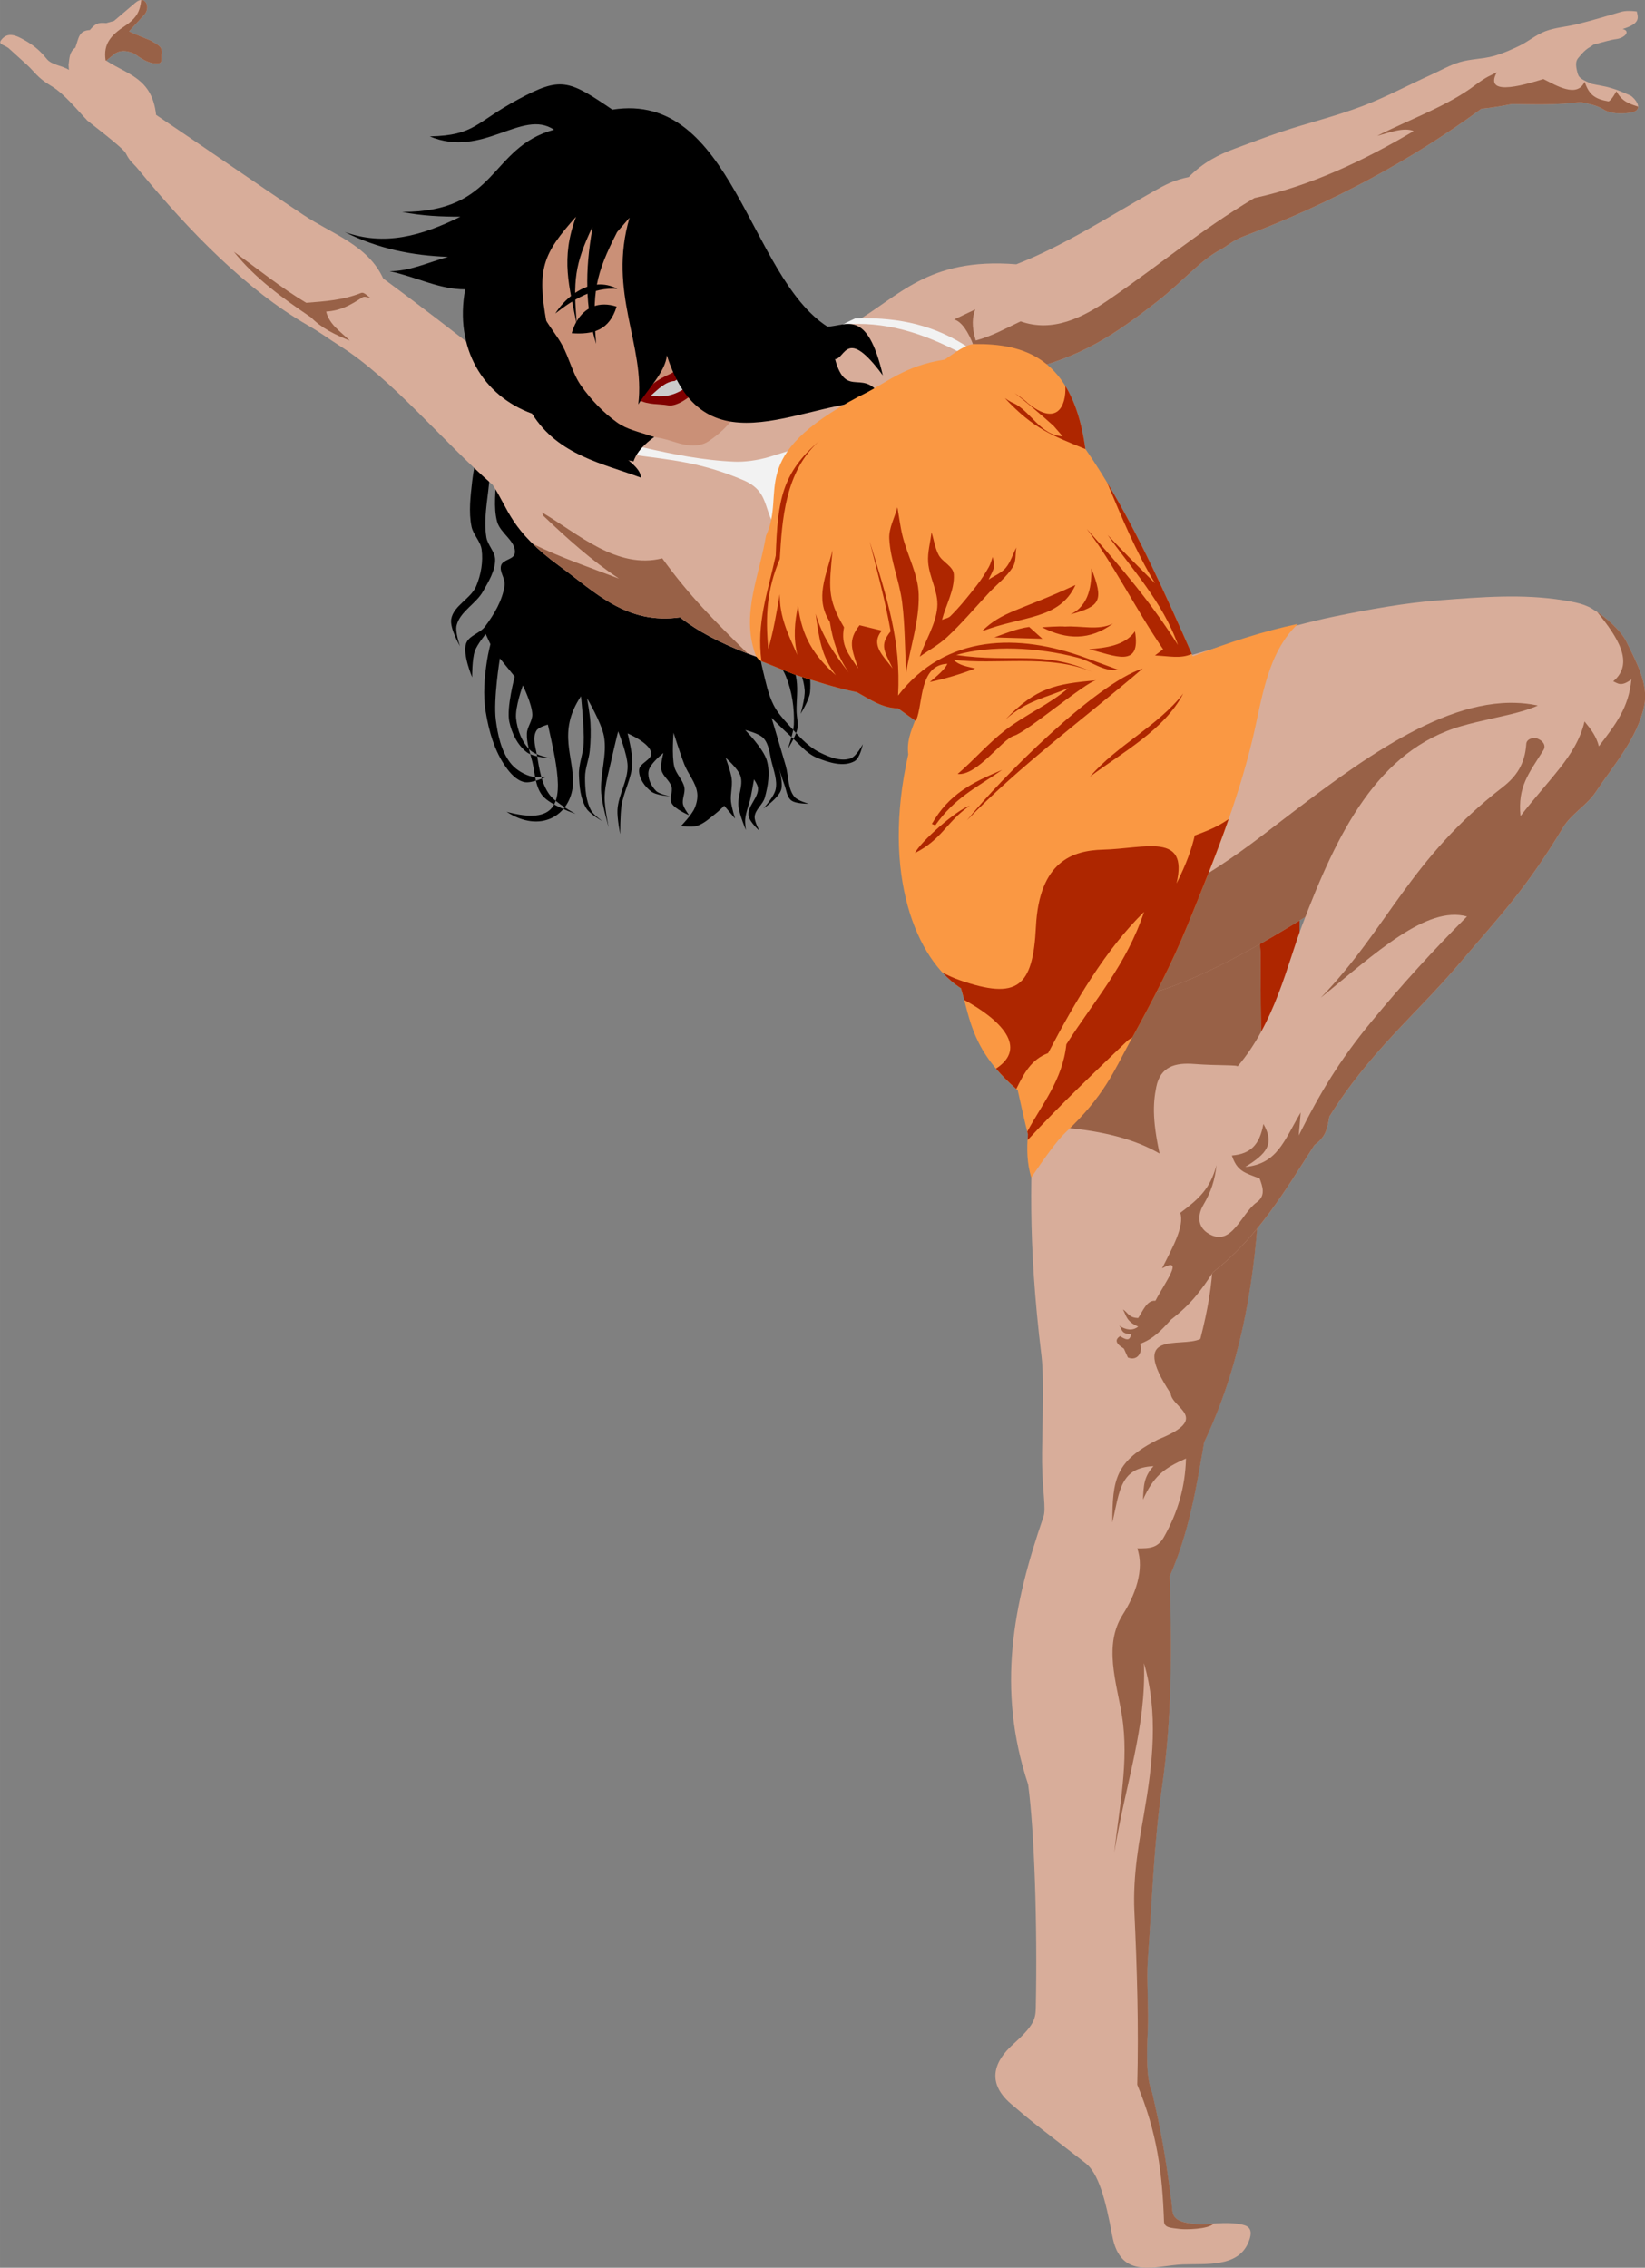 <?xml version="1.0" encoding="UTF-8"?>
<svg width="122.67mm" height="169.07mm" version="1.1" viewBox="0 0 434.65 599.06" xmlns="http://www.w3.org/2000/svg">
<rect x="0" y="0" width="434.65" height="599.06" fill="#808080" stroke="none"/>
<g transform="translate(1266.7 -366.3)" fill-rule="evenodd">
<path d="m-1059.8 518.43s8.108 20.247 7.143 30.714c-0.191 2.07-2.5 5.714-2.5 5.714s1.218-4.141 1.071-6.25c-0.204-2.929-1.469-5.717-2.679-8.393-0.572-1.265-2.143-3.571-2.143-3.571s2.228 6.096 2.679 9.286c0.383 2.711-0.051 5.477 0 8.214 0.03 1.608 0.508 3.247 0.179 4.821-0.393 1.876-2.5 5.179-2.5 5.179s1.519-4.221 1.607-6.429c0.173-4.341-0.486-8.841-2.143-12.857-1.725-4.184-7.857-11.071-7.857-11.071s1.015 6.348 1.786 9.464c0.778 3.144 1.388 6.4 2.857 9.286 0.945 1.857 2.341 3.465 3.75 5 2.537 2.764 5.033 5.83 8.393 7.5 2.498 1.242 5.579 2.523 8.214 1.607 1.555-0.54 3.214-3.75 3.214-3.75s-0.708 3.648-2.143 4.464c-2.909 1.655-6.902 0.374-10-0.893-2.78-1.136-4.721-3.718-6.964-5.714-1.73-1.539-5-4.821-5-4.821s2.526 8.445 3.75 12.679c0.79 2.733 0.486 6.04 2.321 8.214 0.893 1.058 3.75 1.786 3.75 1.786s-3.413 0.092-4.643-0.893c-1.165-0.933-1.259-2.71-1.786-4.107-0.618-1.638-1.607-5-1.607-5s1.409 4.387 0.714 6.429c-0.719 2.112-4.643 4.821-4.643 4.821s2.795-3.063 3.214-5c0.521-2.411-0.49-4.924-1.071-7.321-0.519-2.14-0.655-4.626-2.143-6.25-1.188-1.297-4.821-2.143-4.821-2.143s4.8 4.879 5.714 8.036c0.912 3.149 0.349 6.664-0.536 9.821-0.51 1.821-2.518 3.116-2.679 5-0.112 1.313 1.25 3.75 1.25 3.75s-2.615-2.328-2.857-3.929c-0.385-2.55 2.633-4.746 2.5-7.321-0.044-0.851-1.071-2.321-1.071-2.321s-0.546 3.224-0.893 4.821c-0.417 1.919-1.25 3.759-1.429 5.714-0.087 0.95 0.179 2.857 0.179 2.857s-1.705-4.082-1.964-6.25c-0.319-2.666 1.351-5.478 0.536-8.036-0.63-1.975-3.929-4.821-3.929-4.821s1.365 3.63 1.607 5.536c0.256 2.009-0.387 4.058-0.179 6.071 0.158 1.522 1.071 4.464 1.071 4.464l-2.857-3.393s-1.378 1.369-2.143 1.964c-1.629 1.267-3.201 2.803-5.179 3.393-1.312 0.391-4.107 0-4.107 0s2.786-2.855 3.571-4.643c0.559-1.272 0.889-2.729 0.714-4.107-0.346-2.722-2.384-4.948-3.393-7.5-1.087-2.748-2.857-8.393-2.857-8.393s-0.515 6.034 0.179 8.929c0.478 1.993 2.301 3.521 2.679 5.536 0.275 1.467-0.677 3.006-0.357 4.464 0.234 1.067 1.607 2.857 1.607 2.857s-3.769-1.547-4.643-3.214c-0.663-1.265 0.381-2.909 0-4.286-0.463-1.672-2.316-2.767-2.679-4.464-0.313-1.466 0.536-4.464 0.536-4.464s-3.597 2.775-3.929 4.821c-0.295 1.822 0.66 3.872 1.964 5.179 0.945 0.947 3.75 1.429 3.75 1.429s-3.634-0.208-5-1.25c-1.738-1.325-3.336-3.532-3.214-5.714 0.102-1.831 3.447-2.646 3.214-4.464-0.344-2.684-6.25-5.179-6.25-5.179s1.383 5.328 1.25 8.036c-0.187 3.807-2.287 7.303-2.857 11.071-0.374 2.475-0.357 7.5-0.357 7.5s-0.839-4.276-0.714-6.429c0.231-3.964 2.76-7.637 2.679-11.607-0.065-3.147-2.5-9.107-2.5-9.107s-1.126 4.512-1.607 6.786c-0.739 3.495-1.872 6.965-1.964 10.536-0.07 2.701 1.071 8.036 1.071 8.036s-1.706-5.892-1.964-8.929c-0.429-5.047 1.653-10.201 0.714-15.179-0.677-3.587-4.464-10-4.464-10s0.769 4.269 0.893 6.429c0.143 2.497 0.073 5.012-0.178 7.5-0.237 2.347-1.255 4.606-1.25 6.964 0.01 2.965 0.189 6.146 1.607 8.75 0.665 1.22 3.036 2.857 3.036 2.857s-3.32-1.848-4.286-3.393c-1.616-2.584-1.864-5.883-1.964-8.929-0.091-2.768 1.12-5.448 1.25-8.214 0.196-4.169-0.714-12.5-0.714-12.5-6.402 9.544-1.69 16.085-2.126 23.564-0.792 8.011-8.592 12.741-17.517 6.971 13.14 3.534 14.602-2.43 13.036-12.5-0.51-3.547-2.143-10.536-2.143-10.536s-2.458 0.618-3.036 1.607c-1.111 1.903-0.186 4.434 0.179 6.607 0.59 3.509 1.151 7.28 3.214 10.179 1.678 2.357 6.964 5.179 6.964 5.179s-6.658-2.231-8.75-4.821c-1.952-2.417-1.94-5.91-2.679-8.929-0.605-2.472-1.543-4.958-1.429-7.5 0.078-1.732 1.46-3.267 1.429-5-0.049-2.691-2.5-7.679-2.5-7.679s-2.111 5.791-1.786 8.75c0.335 3.046 1.529 6.282 3.75 8.393 1.434 1.363 5.536 2.143 5.536 2.143s-4.665-0.278-6.429-1.607c-2.47-1.862-3.982-5.014-4.643-8.036-0.817-3.738 1.429-11.964 1.429-11.964l-3.929-4.821s-1.764 10.866-1.071 16.25c0.504 3.921 1.375 8.09 3.75 11.25 1.26 1.676 3.189 2.908 5.179 3.571 1.413 0.471 4.464 0.179 4.464 0.179s-3.922 1.875-5.893 1.429c-2.022-0.458-3.619-2.24-4.821-3.929-3.015-4.233-4.518-9.514-5.357-14.643-0.731-4.466-0.339-9.1 0.357-13.571 0.296-1.899 0.893-4.286 0.893-4.286l-1.25-2.679s-2.275 2.796-2.857 4.464c-0.769 2.203-0.714 6.964-0.714 6.964s-2.592-6.07-1.607-8.929c0.728-2.112 3.66-2.676 5-4.464 2.41-3.218 4.62-6.911 5.179-10.893 0.251-1.793-1.515-3.657-0.893-5.357 0.537-1.467 3.291-1.499 3.571-3.036 0.574-3.145-3.799-5.309-4.643-8.393-1.085-3.963-0.26-8.214-0.357-12.321-0.076-3.214-0.178-9.643-0.178-9.643s-1.24 7.838-1.607 11.786c-0.442 4.747-1.486 9.581-0.714 14.286 0.342 2.083 2.311 3.782 2.321 5.893 0.014 2.996-1.741 5.784-3.214 8.393-1.856 3.287-6.026 5.273-6.964 8.929-0.465 1.81 0.893 5.536 0.893 5.536s-2.736-4.674-2.321-7.143c0.605-3.604 5.194-5.379 6.607-8.75 1.256-2.997 1.863-6.423 1.429-9.643-0.296-2.192-2.239-3.904-2.679-6.071-0.793-3.909-0.249-7.999 0.178-11.964 0.514-4.77 2.857-14.107 2.857-14.107-0.314-21.919 1.27-41.517 9.464-53.036 22.052 30.457 39.561 59.958 69.821 92.143z"/>
<path d="m-997.25 464.52c16.241-3.738 24.972-9.703 36.777-18.941 5.9-4.617 11.197-10.697 16.071-13.214 1.808-0.934 3.193-2.45 6.607-3.75 22.966-8.743 43.666-19.766 62.5-33.571 3.836-0.417 5.793-0.833 8.036-1.25 5.952 0.061 11.809 0.317 18.214-0.536 2.082 0.477 4.14 0.759 6.171 2.022 1.671 1.039 4.318 1.137 6.686 0.835 4.654-0.593 1.015-4.27 0.246-4.598-3.054-1.302-3.329-1.439-5.246-2.009-1.619-0.482-2.923-0.612-5-1.071-2.006-0.915-3.221-1.378-3.571-2.5-1.077-3.451-0.093-4.093 0.312-4.598 1.955-2.434 2.869-2.476 3.795-3.259 2.134-0.538 4.437-1.254 6.005-1.452 2.287-0.288 3.881-2.17 1.673-2.656 4.85-1.468 4.084-3.06 3.75-4.643-3.075-0.35-3.89 0.043-5 0.357-2.335 0.662-6.472 1.954-10.893 3.036-2.739 0.67-5.62 0.837-8.259 1.83-2.475 0.932-4.534 2.742-6.92 3.884-2.193 1.05-4.44 2.039-6.786 2.679-2.917 0.796-6.033 0.735-8.929 1.607-2.679 0.807-5.128 2.242-7.679 3.393-6.021 2.718-11.861 5.867-18.036 8.214-7.004 2.662-14.321 4.416-21.429 6.786-4.144 1.381-8.222 2.955-12.321 4.464-4.189 1.543-8.295 3.599-12.143 7.5-3.855 0.751-6.395 2.15-8.929 3.571-12.104 6.791-23.894 14.51-36.607 19.464-23.718-1.881-31.114 8.795-43.393 15.714l5.179 11.071 15.893 6.964z" fill="#d8ad9a"/>
<path d="m-871.21 385.4c-1.437 0.78-2.613 1.046-5.715 3.393-7.282 5.508-17.054 8.918-25.893 13.393 2.949-0.758 7.071-2.402 9.643-1.25-13.08 7.751-27.3 14.496-42.1 17.684-14.385 8.603-24.335 17.174-38.512 26.896-6.869 4.711-14.782 8.674-23.234 5.682-3.892 1.831-7.687 3.96-11.869 5.051-1.151-3.845-0.867-6.255-0.125-8.207l-5.557 2.65c2.092 0.621 3.81 3.49 5.109 6.898l5.394 8.346 0.617 0.012 6.203-1.428c16.241-3.738 24.972-9.704 36.777-18.941 5.9-4.617 11.198-10.697 16.072-13.215 1.808-0.934 3.191-2.45 6.606-3.75 22.966-8.743 43.666-19.765 62.5-33.57 3.836-0.417 5.795-0.833 8.037-1.25 5.952 0.061 11.807 0.317 18.213-0.535 2.082 0.477 4.141 0.758 6.172 2.022 1.671 1.039 4.318 1.136 6.686 0.834 1.757-0.224 2.331-0.888 2.324-1.645-2.477-0.789-4.336-1.427-5.742-4.068 0 0-1.43 2.678-2.145 2.678-3.556-0.636-5.075-1.719-6.25-5.178-2.011 4.424-7.618 0.896-10.892-0.715-3.042 0.879-16.18 5.304-12.32-1.785z" fill="#986147"/>
<path d="m-922.61 531.65c-0.238 26.548-0.444 53.096-0.714 79.643-0.102 9.972 1.871 20.049-7.857 35.714-4.267 6.871-10.023 12.919-16.428 17.857-5.229 4.031-11.455 6.955-17.857 8.571-6.122 1.545-12.634 0.217-18.929 0.714-2.771 0.219-5.476 0.952-8.214 1.429l0.714-20c-12.433-9.762-15.012-19.524-18.214-29.286l9.643-71.429c25.846-8.159 52.085-14.865 77.857-23.214z" fill="#ae2600"/>
<path d="m-1011.2 616.48c-2.542 20.891 6.967 30.937 17.678 39.901-0.71 19.616-1.792 36.914 2.02 68.185 0.795 6.52 0.07 21.523 0.148 28.091 0.09 7.576 1.106 12.164 0.357 14.336-7.893 22.895-12.478 45.24-4.041 70.711 1.623 12.098 2.479 36.755 2.02 59.094-0.062 3.034-0.677 4.747-6.061 9.596-4.599 4.143-7.316 9.812-0.505 15.657 6.248 5.362 6.222 5.19 19.698 15.657 3.385 2.629 5.278 9.448 7.071 19.193 2.193 11.916 11.521 7.825 18.688 7.576 6.214-0.216 14.334 0.752 17.172-5.556 1.935-4.301-0.489-4.756-2.02-5.051-3.79-0.728-8.856 0.074-10.607 0-8.199-0.347-7.21-2.766-7.576-5.556-1.768-13.481-2.768-18.942-5.177-29.294-1.503-3.555-1.47-9.67-1.135-16.289 0.282-5.564-0.362-13.517 0-18.562 1.201-16.788 1.592-30.693 3.788-45.962 2.692-18.712 2.556-36.286 2.02-55.558 5.041-11.366 7.012-23.228 9.091-35.355 18.516-39.146 14.919-81.83 14.9-129.55-0.953-14.234-2.345-25.829-5.303-28.032-11.899-25.376-23.098-24.162-34.345-24.749-15.001-0.702-28.659 0.898-34.345 16.162z" fill="#d8ad9a"/>
<path d="m-978.83 564.83c-12.741 0.044-23.819 2.94-28.795 16.297l-3.537 35.354c-1.063 8.738-0.014 15.575 2.346 21.232 3.676 3.81 7.76 6.685 14.32 11.094 5.513 3.705 6.887 9.474 9.346 15.404 39.96 3.654 43.297 26.05 35.607 55.811-5.256 2.445-19.146-2.782-7.83 14.395 0.265 3.871 10.842 6.454-3.281 12.123-11.356 5.748-12.123 10.549-12.123 21.971 1.944-8.663 2.111-14.463 10.859-14.9-2.594 2.843-2.595 5.187-2.777 8.84 2.789-6.191 5.535-8.295 11.363-10.859-0.197 7.552-2.18 14.262-5.809 20.707-1.697 3.015-3.839 3.031-7.07 3.031 2.009 5.645-0.651 12.519-3.789 17.426-5.195 8.123-1.677 17.935-0.252 26.768 1.938 12.014-0.729 24.109-2.019 36.113 2.974-18.294 8.459-32.962 7.828-50.002 3.886 13.329 2.309 26.495 0 39.9-1.105 6.418-2.983 15.842-2.525 25.76 0.705 15.288 1.165 30.444 0.758 45.709 5.264 12.691 6.621 23.274 7.07 36.113 0.061 1.743 1.84 1.691 4.293 2.019 1.138 0.152 7.469 0.133 8.84-1.443-1.498 0.098-2.824 0.212-3.535 0.182-8.199-0.347-7.21-2.767-7.576-5.557-1.768-13.481-2.769-18.943-5.178-29.295-1.503-3.555-1.47-9.668-1.135-16.287 0.282-5.564-0.362-13.518 0-18.562 1.201-16.788 1.593-30.694 3.789-45.963 2.692-18.712 2.555-36.284 2.019-55.557 5.041-11.366 7.013-23.228 9.092-35.355 18.516-39.146 14.918-81.831 14.898-129.55-0.953-14.234-2.345-25.828-5.303-28.031-11.899-25.376-23.099-24.163-34.346-24.75-1.875-0.088-3.729-0.139-5.549-0.133z" fill="#986147"/>
<path d="m-1011.5 626.06c0.767 11.462 5.901 18.994 12.385 25.311-2.834-6.943-1.293-14.831 1.941-18.48-5.653-2.607-11.658-4.796-14.326-6.831z" fill="#f2f2f2"/>
<path d="m-946.01 609.92c11.374-21.225 3.458-39.766-2.525-59.599-1.381-4.619-4.034-8.758-6.061-13.132-5.048-10.896-9.89-21.89-15.162-32.679-3.951-8.085-11.589-14.976-12.5-23.929-1.318-12.954-8.615-22.909-28.214-23.214-11.331-0.177-22.395-7.231-33.571-5.357-9.284 1.557-15.818 10.222-23.929 15-7.253 4.273-15.188 7.401-22.143 12.143-3.617 2.466-7.97 5.111-9.286 9.286-2.365 7.501-3.793 16.192-1.071 23.571 3.039 8.238 9.755 15.254 17.143 20 11.104 7.133 24.389 10.115 36.786 14.643 7.498 2.739 14.737 2.814 22.143 9.643-1.905 26.3-3.872 38.611 2.143 53.571 3.965 9.861 18.557 18.428 30.357 19.286 18.013 0.523 36.341-3.775 45.891-19.233z" fill="#d8ad9a"/>
<path d="m-1005.5 553.43c-5.869 2.424-11.844 5.249-16.429 9.643-8.434 8.082-6.916 28.084-4.643 37.5 5.439 22.527 21.963 39.847 46.071 30.357 17.924 1.859 41.57-12.043 55.357-20.357 11.401-6.875 21.953-15.09 32.5-23.214 10.783-8.306 21.623-16.631 31.429-26.071 5.527-5.321 12.462-10.038 15.357-17.143 2.069-5.076 8.052-10.619 0.714-16.429-2.361-1.869-5.599-2.375-8.571-2.857-10.693-1.735-21.698-0.826-32.5 0-9.368 0.716-18.651 2.41-27.857 4.286-6.62 1.349-13.12 3.238-19.643 5-9.204 2.486-18.3 5.356-27.5 7.857-14.712 3.999-30.195 5.609-44.286 11.429z" fill="#d8ad9a"/>
<path d="m-867.87 551.96c-21.072 0.315-44.131 18.889-65.309 35.049-30.966 23.629-58.447 32.714-92.32 17.377 6.312 20.611 22.295 35.498 45.025 26.551 17.924 1.859 41.571-12.043 55.357-20.357 11.401-6.875 21.953-15.091 32.5-23.215 10.783-8.306 21.622-16.63 31.428-26.07 2.78-2.676 5.915-5.201 8.715-7.953l-3.92 0.453c-3.741-1.325-7.574-1.892-11.477-1.834z" fill="#986147"/>
<path d="m-994.5 549.71c-3.724 1.043-7.393 2.248-10.973 3.727-5.869 2.424-11.845 5.249-16.43 9.643-8.434 8.082-6.916 28.084-4.643 37.5 5.148 21.321 20.231 37.964 42.271 31.639-40.247-14.936-38.285-57.331-10.227-82.508z" fill="#f2f2f2"/>
<path d="m-1105.1 487.36c-21.063-17.289-41.816-33.878-60.357-47.5-4.023-8.787-13.359-11.657-21.071-16.786-13.061-8.686-25.907-17.686-38.929-26.429-1.059-9.773-7.616-10.628-13.17-14.33l2.143-1.741c1.229-0.864 2.808-1.167 5.223-0.134 1.774 1.277 3.569 2.519 5.714 2.634 1.673 0.09 1.561-0.622 1.518-2.188 0.46-2.374-0.914-2.623-2.768-3.839-1.938-0.811-3.908-1.548-5.804-2.455l4.018-4.375c1.779-1.937 0.275-5.422-2.321-3.214l-5.67 4.821-2.054 0.58c-2.336-0.209-2.895 0.184-4.33 1.83-2.977 0.175-2.904 2.085-3.839 4.643-1.619 1.223-1.517 2.648-1.786 4.554l0.089 1.339c-1.846-1.238-4.514-1.221-5.893-2.946-1.93-2.415-3.662-3.641-5.357-4.643-2.631-1.555-4.837-2.592-6.607-0.357-1.023 1.292 0.896 1.273 2.054 2.321l4.732 4.286c1.917 1.736 2.795 3.473 6.339 5.536 3.546 2.064 7.31 6.832 9.464 9.018-0.905-0.514 9.497 7.232 10.268 8.75 1.232 2.426 1.78 2.412 3.393 4.375 13.529 16.472 28.617 31.83 44.643 41.071 3.616 2.085 5.383 3.493 8.75 5.625 13.6 8.613 26.626 24.698 40.173 36.571 4.334 6.52 4.633 11.967 17.678 21.466 9.349 6.808 17.69 15.653 32.072 13.511-6.096-9.771-17.591-26.519-0.631-32.451-7.458-7.409-8.029-8.665-17.684-9.542z" fill="#d8ad9a"/>
<path d="m-1039.6 450.37c-0.368 6e-3 -0.741 0.023-1.111 0.033-1.078 0.476-2.195 1.03-3.33 1.623 10.98-0.929 20.894 2.061 31.465 7.66-2.311 4.262-3.438 8.959-4.822 13.572l-5.715 2.5c-13.897 2.034-26.954 7.261-40.356 11.25-3.244 0.966-6.648 1.349-9.107 1.25-8.27-0.334-16.328-1.95-24.357-3.795-0.604 0.652-1.139 1.347-1.578 2.094 8.693 1.212 16.865 1.788 28.078 6.521 8.106 3.422 4.578 9.039 10.785 15.246-3.763 9.388-2.533 22.533-1.848 33.301 1.22 0.406 2.439 0.809 3.662 1.207-0.571-12.805-1.341-21.745 3.9-33.438 12.649 3.424 33.634-0.128 35.285-29.174l5-2.5c10.384 4.692 21.677 6.291 32.033 5.994-0.285-1.02-0.494-2.063-0.604-3.137-1.25-12.285-7.66-21.071-25.035-22.207-1.046 0.072-2.04 0.147-2.822 0.242-9.418-6.518-19.119-8.403-29.523-8.244z" fill="#f2f2f2"/>
<path d="m-1129.9 437.01c1.436 4.851 4.624 9.005 7.143 13.393 1.413 2.463 3.293 4.644 4.643 7.143 1.873 3.468 2.717 7.502 5 10.714 2.609 3.671 5.807 7.015 9.464 9.643 2.603 1.87 5.906 2.505 8.929 3.571 1.035 0.365 2.146 0.461 3.214 0.714 2.444 0.58 4.814 1.636 7.321 1.786 1.585 0.095 3.318-0.195 4.643-1.071 2.669-1.766 5.124-3.99 6.964-6.607 0.947-1.347 0.834-3.192 1.071-4.821 0.597-4.091 1.16-8.195 1.429-12.321 0.209-3.208 0.571-6.48 0-9.643-0.991-5.487-3.096-10.714-4.643-16.071-1.667-5.774-2.118-12.048-5-17.321-2.505-4.582-7.143-7.619-10.714-11.429-4.643-1.964-9.286-3.929-13.929-5.893-6.25 1.607-12.5 3.214-18.75 4.821-2.559 6.548-6.279 12.754-7.678 19.643-0.915 4.501-0.411 9.346 0.893 13.75z" fill="#ca9077"/>
<path d="m-1108.7 441.46c-4.957 0.304-9.229 4.398-11.266 7.65 4.924-3.826 9.965-6.946 16.393-6.519-1.747-0.912-3.475-1.232-5.127-1.131zm1.684 5.285c-4.372-0.018-7.384 3.167-8.623 7.58 5.585 0.389 9.926-0.691 11.861-7.031-1.149-0.37-2.229-0.545-3.238-0.549z"/>
<path d="m-1089.4 464.96c3.517-2.259 6.774-2.544 10.547-2.732-1.254 2.965-3.016 5.726-4.967 8.235-0.172 0.222-3.826 3.356-6.342 2.918-2.542-0.442-5.226-0.115-7.542-1.351 2.245-3.865 4.486-5.344 8.304-7.07z" fill="#800000"/>
<path d="m-1094.7 470.79c1.848-1.621 3.792-3.676 6.25-3.852 2.484-1.525 6.262-2.248 8.349-2.971-5.362 5.523-9.056 7.78-14.599 6.823z" fill="#ccc"/>
<path d="m-1104.9 395.26c-11.585-7.89-13.612-8.742-24.749-2.778-11.562 6.192-11.462 9.576-23.486 9.849 14.009 5.912 24.354-7.426 32.83-1.768-17.259 4.72-14.682 21.79-40.154 21.718 5.344 1.06 10.37 1.263 15.405 1.263-10.357 5.115-20.072 7.815-30.557 4.041 8.887 4.472 17.911 6.219 27.274 6.566-5.576 1.606-10.147 3.788-15.405 3.788 7.413 1.62 13.033 4.798 19.95 4.798-2.862 15.584 4.671 28.1 17.678 32.83 6.859 11.048 18.949 13.23 28.789 16.92-0.167-2.24-2.433-3.696-3.788-5.051-17.464-10.771-11.096-21.94-21.213-36.113-2.489-14.016-0.976-17.918 7.829-27.779-4.138 11.166-1.807 18.334 0.253 28.789-1.064-11.898-0.628-16.155 4.041-26.011v0.505c-1.934 10.898-1.893 20.765 1.01 30.305-1.083-13.781-0.177-18.33 5.556-29.547 1.094-1.263 2.189-2.525 3.283-3.788-5.848 19.825 4.249 33.729 2.298 49.337 2.48-4.008 7.221-8.683 7.551-12.971 10.111 31.937 37.198 10.972 57.326 12.122-5.07-9.83-9.807 0.153-12.879-11.112 2.708-0.037 2.955-8.813 12.627 4.293-4.172-17.902-9.681-13.014-14.647-12.879-20.859-13.402-25.029-62.372-56.821-57.326z"/>
<path d="m-1229.2 366.3c-0.054-5e-3 -0.114 5e-3 -0.17 6e-3 -0.329 2.85-1.112 4.724-4.332 6.857-3.531 2.339-5.801 4.647-5.09 9.107 0 0 0.18 0.059 0.184 0.06-0.01-5e-3 -0.016-0.01-0.023-0.016l2.143-1.742c1.229-0.864 2.81-1.166 5.225-0.133 1.774 1.277 3.568 2.518 5.713 2.633 1.673 0.09 1.561-0.622 1.518-2.188 0.46-2.374-0.914-2.623-2.768-3.84-1.938-0.811-3.907-1.548-5.803-2.455l4.018-4.375c1.334-1.453 0.822-3.776-0.613-3.916z" fill="#986147"/>
<path d="m-1204.9 432.81c5.771 7.182 12.857 12.211 20.357 17.321 3.018 3.015 6.423 4.582 10.268 6.161-2.52-2.479-5.388-4.229-6.25-7.679 3.859-0.261 6.337-1.657 9.553-3.75 0.599-0.39 1.429 0.059 2.143 0.089-0.833-0.417-1.634-1.594-2.5-1.25-4.766 1.895-9.452 2.199-14.464 2.589-6.718-4.004-12.752-8.943-19.107-13.482z" fill="#986147"/>
<path d="m-1123.5 501.65 0.357 0.893c6.306 6.012 12.701 11.766 20 16.607-7.638-2.902-15.388-5.546-22.723-9.141 1.834 1.783 4.097 3.704 7.027 5.838 9.299 6.771 17.603 15.554 31.846 13.539 1.204 0.934 2.439 1.813 3.697 2.621 4.424 2.842 9.201 5.012 14.123 6.896-8.261-8.091-15.399-15.176-22.543-25.111-11.963 2.991-22.162-6.468-31.785-12.143z" fill="#986147"/>
<g transform="translate(-2355.7)">
<path d="m1288.1 537.63c-2.875-9.988 1.573-19.469 3.298-29.82 5.495-11.798-5.63-20.731 24.554-36.786 7.24-3.386 11.633-8.038 22.679-9.732 2.742-1.859 5.57-4.067 7.857-4.107 12.758-0.11 25.967 3.273 29.264 27.654 11.095 15.934 19.965 35.686 28.414 54.846 8.963-3.517 18.844-6.708 27.768-8.571-8.18 7.78-9.453 19.848-11.964 30.357-4.094 17.131-10.621 33.077-17.232 49.286-4.386 10.752-9.796 20.917-15.357 31.071-3.884 7.093-6.633 14.06-16.786 23.571-2.418 2.266-5.966 7.342-9.107 11.964-1.17-3.87-1.196-7.488-0.893-11.429-0.954-3.855-1.835-7.726-2.679-11.607-12.026-10.326-12.497-18.452-15-26.964-11.759-7.432-21.118-29.922-13.929-61.786-0.425-3.311 0.617-5.924 1.786-8.929l-4.464-3.214c-4.212-0.106-7.316-2.299-10.893-4.286-5.598-1.13-10.999-2.91-16.429-4.643l-8.662-3.482c-1.544-0.62-1.868-2.154-2.225-3.395z" fill="#fa9843"/>
<path d="m1370.5 468.27c0.249 5.46-2.319 10.787-10.01 4.445-0.625-0.714-3.395-2.588-3.395-2.588 3.533 2.762 6.934 5.667 10.27 8.66l2.41 2.768c-5.935-0.286-8.352-6.556-12.947-8.75-0.804-0.268-2.32-1.34-2.32-1.34 7.563 8.115 12.645 9.936 21.332 13.486-0.027-0.038-0.052-0.079-0.078-0.117-0.975-7.211-2.821-12.574-5.262-16.564zm-64.742 14.268c-10.204 8.658-11.273 15.86-11.787 30.535-2.202 9.995-5.117 17.841-3.766 27.879 0.046 0.021 0.083 0.049 0.131 0.068l8.662 3.482c5.429 1.733 10.83 3.512 16.428 4.643 3.576 1.987 6.683 4.179 10.894 4.285l4.463 3.215c-0.01 0.027-0.019 0.051-0.029 0.078l0.361-0.258c1.807-4.443 0.726-14.49 8.213-14.82-0.656 1.496-2.678 3.161-4.643 4.82 4.087-0.888 8.057-2.037 11.965-3.57-2.075-0.541-4.153-0.744-5.715-2.322 10.857 1.467 25.595-1.591 36.607 3.215-12.653-5.796-21.247-2.29-35.893-4.465 9.059-2.648 21.661-2.074 32.143 0.715 3.796 1.01 6.674 3.764 10.715 3.215l-8.75-3.215c-17.468-6.417-36.851-6.344-49.465 10 0.783-14.49-2.824-25.355-7.5-40.715 1.972 7.887 4.143 15.733 5.535 23.75-3.046 3.749-1.586 5.262 0.537 9.822-2.394-3.292-6.013-6.254-2.857-10l-5.893-1.43c-3.169 4.074-2.064 6.285-0.357 11.43-2.58-3.871-4.674-6.08-3.75-10.893-4.597-7.815-3.872-10.678-3.037-20.357-1.64 6.833-4.768 12.632-0.713 18.928 0.8 4.96 2.066 9.121 5 13.393-3.759-4.873-6.993-9.484-8.75-15.535 0.858 6.128 1.444 11.161 5.357 16.25-5.825-5.178-9.002-10.168-10-18.393-0.928 4.487-1.287 8.439-0.18 13.035-2.388-5.345-4.745-10.054-4.643-16.07-0.863 4.856-1.649 9.719-3.035 14.463-0.79-8.532-0.435-15.555 3.035-23.75 0.616-9.867 1.21-23.248 10.715-31.428zm75.758 11.201c3.813 9.088 7.548 18.18 12.664 26.648-4.21-4.21-8.443-8.395-12.5-12.754 6.012 8.485 14.685 17.874 18.561 29.043-7.008-11.012-14.537-20.018-24.117-30.684 6.904 8.904 12.884 21.148 20.203 31.82l-2.147 1.641c3.603 0.133 6.764 0.942 9.715-0.408-6.851-15.528-13.991-31.408-22.379-45.307zm-55.4 6.566c-0.714 2.768-2.287 5.448-2.145 8.303 0.284 5.701 2.679 11.124 3.395 16.787 0.777 6.152 0.713 12.38 1.07 18.57 1.101-6.875 3.494-13.665 3.305-20.625-0.146-5.37-3.013-10.316-4.287-15.535-0.602-2.467-0.891-5-1.338-7.5zm9.018 6.607c-0.298 2.649-1.096 5.288-0.892 7.945 0.308 4.027 2.771 7.852 2.41 11.875-0.412 4.594-3.095 8.692-4.643 13.037 2.381-1.696 4.993-3.108 7.143-5.09 3.978-3.667 7.459-7.838 11.16-11.785 2.132-2.274 4.727-4.207 6.34-6.875 0.891-1.474 0.595-3.393 0.893-5.09-0.952 1.815-1.518 3.895-2.857 5.447-1.176 1.362-2.977 2.023-4.465 3.035 0.476-1.131 1.213-2.185 1.43-3.393 0.154-0.858-0.238-1.727-0.357-2.59-0.327 0.863-0.532 1.784-0.982 2.59-0.955 1.707-2.011 3.368-3.215 4.91-2.195 2.812-4.428 5.615-6.963 8.125-0.578 0.572-1.488 0.655-2.232 0.982 1.042-3.988 3.339-7.848 3.125-11.965-0.114-2.182-2.998-3.246-4.018-5.178-0.976-1.848-1.25-3.988-1.875-5.982zm42.232 9.553c0.094 4.099-0.441 9.755-5.537 12.143 8.01-2.192 8.844-3.585 5.537-12.143zm-4.197 4.375c-14.806 6.876-19.334 6.881-24.732 12.232 10.709-4.158 20.468-2.976 24.732-12.232zm9.91 10.18c-3.844 1.922-8.503 0.521-12.678 0.803-1.161-0.179-6.072 0.18-6.072 0.18 6.513 3.356 12.656 3.493 18.75-0.982zm-22.143 0.893c-3.213 0.452-6.173 1.654-9.195 2.768 4.226 0.116 8.452 0.226 12.678 0.357-0.804-0.714-3.482-3.125-3.482-3.125zm27.947 1.16c-2.67 3.857-7.873 4.353-12.142 4.732 6.791 1.662 13.833 5.2 12.142-4.732zm2.053 9.822c-12.494 4.042-37.393 28.894-46.428 40.088 14.21-14.659 30.914-26.806 46.428-40.088zm-12.287 3.125c-10.778 0.929-15.9 1.945-23.99 10.354 5.768-5.134 10.52-5.639 16.666-8.334-5.102 4.403-11.361 7.013-16.666 11.111-4.538 3.506-8.279 7.89-12.627 11.617 5.21 0.511 11.674-9.151 14.898-10.102 3.468-1.022 19.089-14.331 21.719-14.646zm23.002 3.482c-6.825 8.721-17.355 13.525-24.643 21.963 8.496-6.372 19.724-12.435 24.643-21.963zm-47.857 20.178c-7.867 3.312-14.061 6.359-18.572 14.285l0.895 0.357c5.21-7.295 10.356-9.613 17.678-14.643zm-8.572 9.465c-3.524 1.113-13.018 9.53-14.463 12.5 7.24-3.673 8.306-8.261 14.463-12.5zm68.414 3.545c-1.821 1.179-3.299 2.283-8.949 4.312-0.776 3.395-2.146 7.384-4.82 12.678 3.239-13.634-8.325-9.207-19.465-8.928-7.895 0.213-16.816 3.026-17.68 20.355-0.794 15.936-4.819 19.439-20.178 14.107-1.554-0.54-3.042-1.234-4.502-1.996 1.552 1.677 3.192 3.069 4.885 4.139 0.304 1.034 0.577 2.063 0.846 3.09 9.624 5.232 16.92 12.575 8.402 18.137 1.462 1.733 3.229 3.523 5.357 5.383 2.052-4.184 3.969-7.802 8.404-9.465 7.216-13.773 15.247-27.421 25.357-37.322-4.679 14.016-12.98 23.164-20.535 35-0.988 9.447-6.523 15.907-10.32 23.045 0.057 0.235 0.11 0.471 0.168 0.705-0.04 0.523-0.053 1.028-0.08 1.541 8.713-9.452 18.4-18.591 26.482-26.363 0.429-0.293 0.813-0.531 1.17-0.738 5.28-9.673 10.393-19.377 14.57-29.617 3.812-9.346 7.581-18.613 10.887-28.062z" fill="#ae2600"/>
</g>
<path d="m-856.54 549.51c-2.365 4.727-14.006 5.723-23.929 8.571-22.09 6.341-32.823 27.942-42.204 52.727-3.983 10.523-7.139 25.606-17.082 37.273 0.655-0.536-5.072-0.225-11.429-0.714-4.903-0.378-8.889 0.588-10 6.071-0.913 4.503-1.111 9.422 1.429 20 0.716 2.983 1.188 5.736-0.357 9.286-2.306 5.3-3.961 10.684-5 22.143-6.266 5.692-8.214 4.973-8.214 12.857-3.026 3.297-1.834 4.484 1.964 5.179 4.442 4.778 6.913 0.913 5.893-1.607 3.608-1.335 5.713-3.677 8.214-6.429 5.201-3.996 7.841-7.559 11.071-12.5 11.765-9.155 18.866-21.252 26.786-33.571 2.997-2.235 3.35-4.028 3.929-7.5 10.714-17.202 22.857-26.905 34.286-40.357 11.131-13.095 17.553-19.595 27.5-36.071 2.177-3.606 6.235-5.781 8.571-9.286 4.849-7.274 11.084-14.297 12.857-22.857 1.178-5.685-2.105-11.565-4.643-16.786-1.733-3.566-6.659-7.373-8.204-8.234 0.274 2.716 0.863 5.91-0.724 8.591-2.105 3.556-6.683 5.004-9.286 8.214-1.092 1.346-0.952 3.333-1.429 5z" fill="#d8ad9a"/>
<path d="m-844.69 527.96c5.316 6.503 9.993 13.537 4.244 18.318 1.183 0.498 2.014 1.561 4.799-0.504-0.681 7.508-4.215 11.908-8.586 17.678-0.676-2.663-2.101-4.504-3.789-6.566-1.102 4.714-3.622 8.638-6.566 12.373-3.38 4.286-7.05 8.291-10.354 12.627-0.748-7.786 2.05-11.055 6.061-17.424 0.602-0.956 0.252-2.274-1.516-3.031-1.038-0.445-3.029 4e-4 -3.029 1.516-0.364 5.12-2.519 8.432-6.314 11.363-24.39 18.838-30.293 37.299-47.982 55.559 14.445-11.778 27.97-24.423 38.639-21.465-8.867 8.85-17.296 18.116-25.254 27.779-8.498 10.319-13.605 18.878-19.191 30.051l0.504-6.061c-4.455 7.604-6.177 13.548-14.646 14.395 5.483-3.413 7.896-5.943 4.799-11.363-1.002 5.492-3.356 7.919-8.334 8.334 1.38 4.198 3.428 4.577 7.322 6.061 0.775 2.104 1.717 4.547-0.758 6.312-4.115 2.935-6.551 11.858-12.627 8.334-3.368-1.953-2.827-5.328-1.514-7.576 2.175-3.725 3.022-6.498 3.535-10.605-1.724 6.317-4.643 8.911-9.598 12.627 1.16 3.503-2.067 9.199-4.797 14.646 6.183-3.408 0.466 4.202-1.768 8.586-2.256-0.213-3.234 2.559-4.547 4.547-2.513-0.029-2.733-1.492-4.041-2.273 0.908 1.544 0.802 3.156 4.041 4.545-1.502 1.191-3.213 0.911-5.051-0.252 0.912 0.823 0.277 2.199 3.283 2.273-0.474 0.782-0.33 2.266-3.029 0.504-1.218 0.812-1.457 1.802 1.01 3.283 0 0 0.523 1.163 1.068 2.365 2.688 1.069 3.997-1.67 3.207-3.621 3.608-1.335 5.713-3.678 8.215-6.43 5.201-3.996 7.84-7.559 11.07-12.5 11.765-9.155 18.867-21.25 26.787-33.57 2.997-2.235 3.349-4.028 3.928-7.5 10.714-17.202 22.856-26.905 34.285-40.357 11.131-13.095 17.553-19.596 27.5-36.072 2.177-3.606 6.236-5.78 8.572-9.285 4.849-7.274 11.084-14.298 12.857-22.857 1.178-5.685-2.104-11.564-4.643-16.785-1.61-3.312-5.942-6.803-7.793-7.977z" fill="#986147"/>
</g>
</svg>
